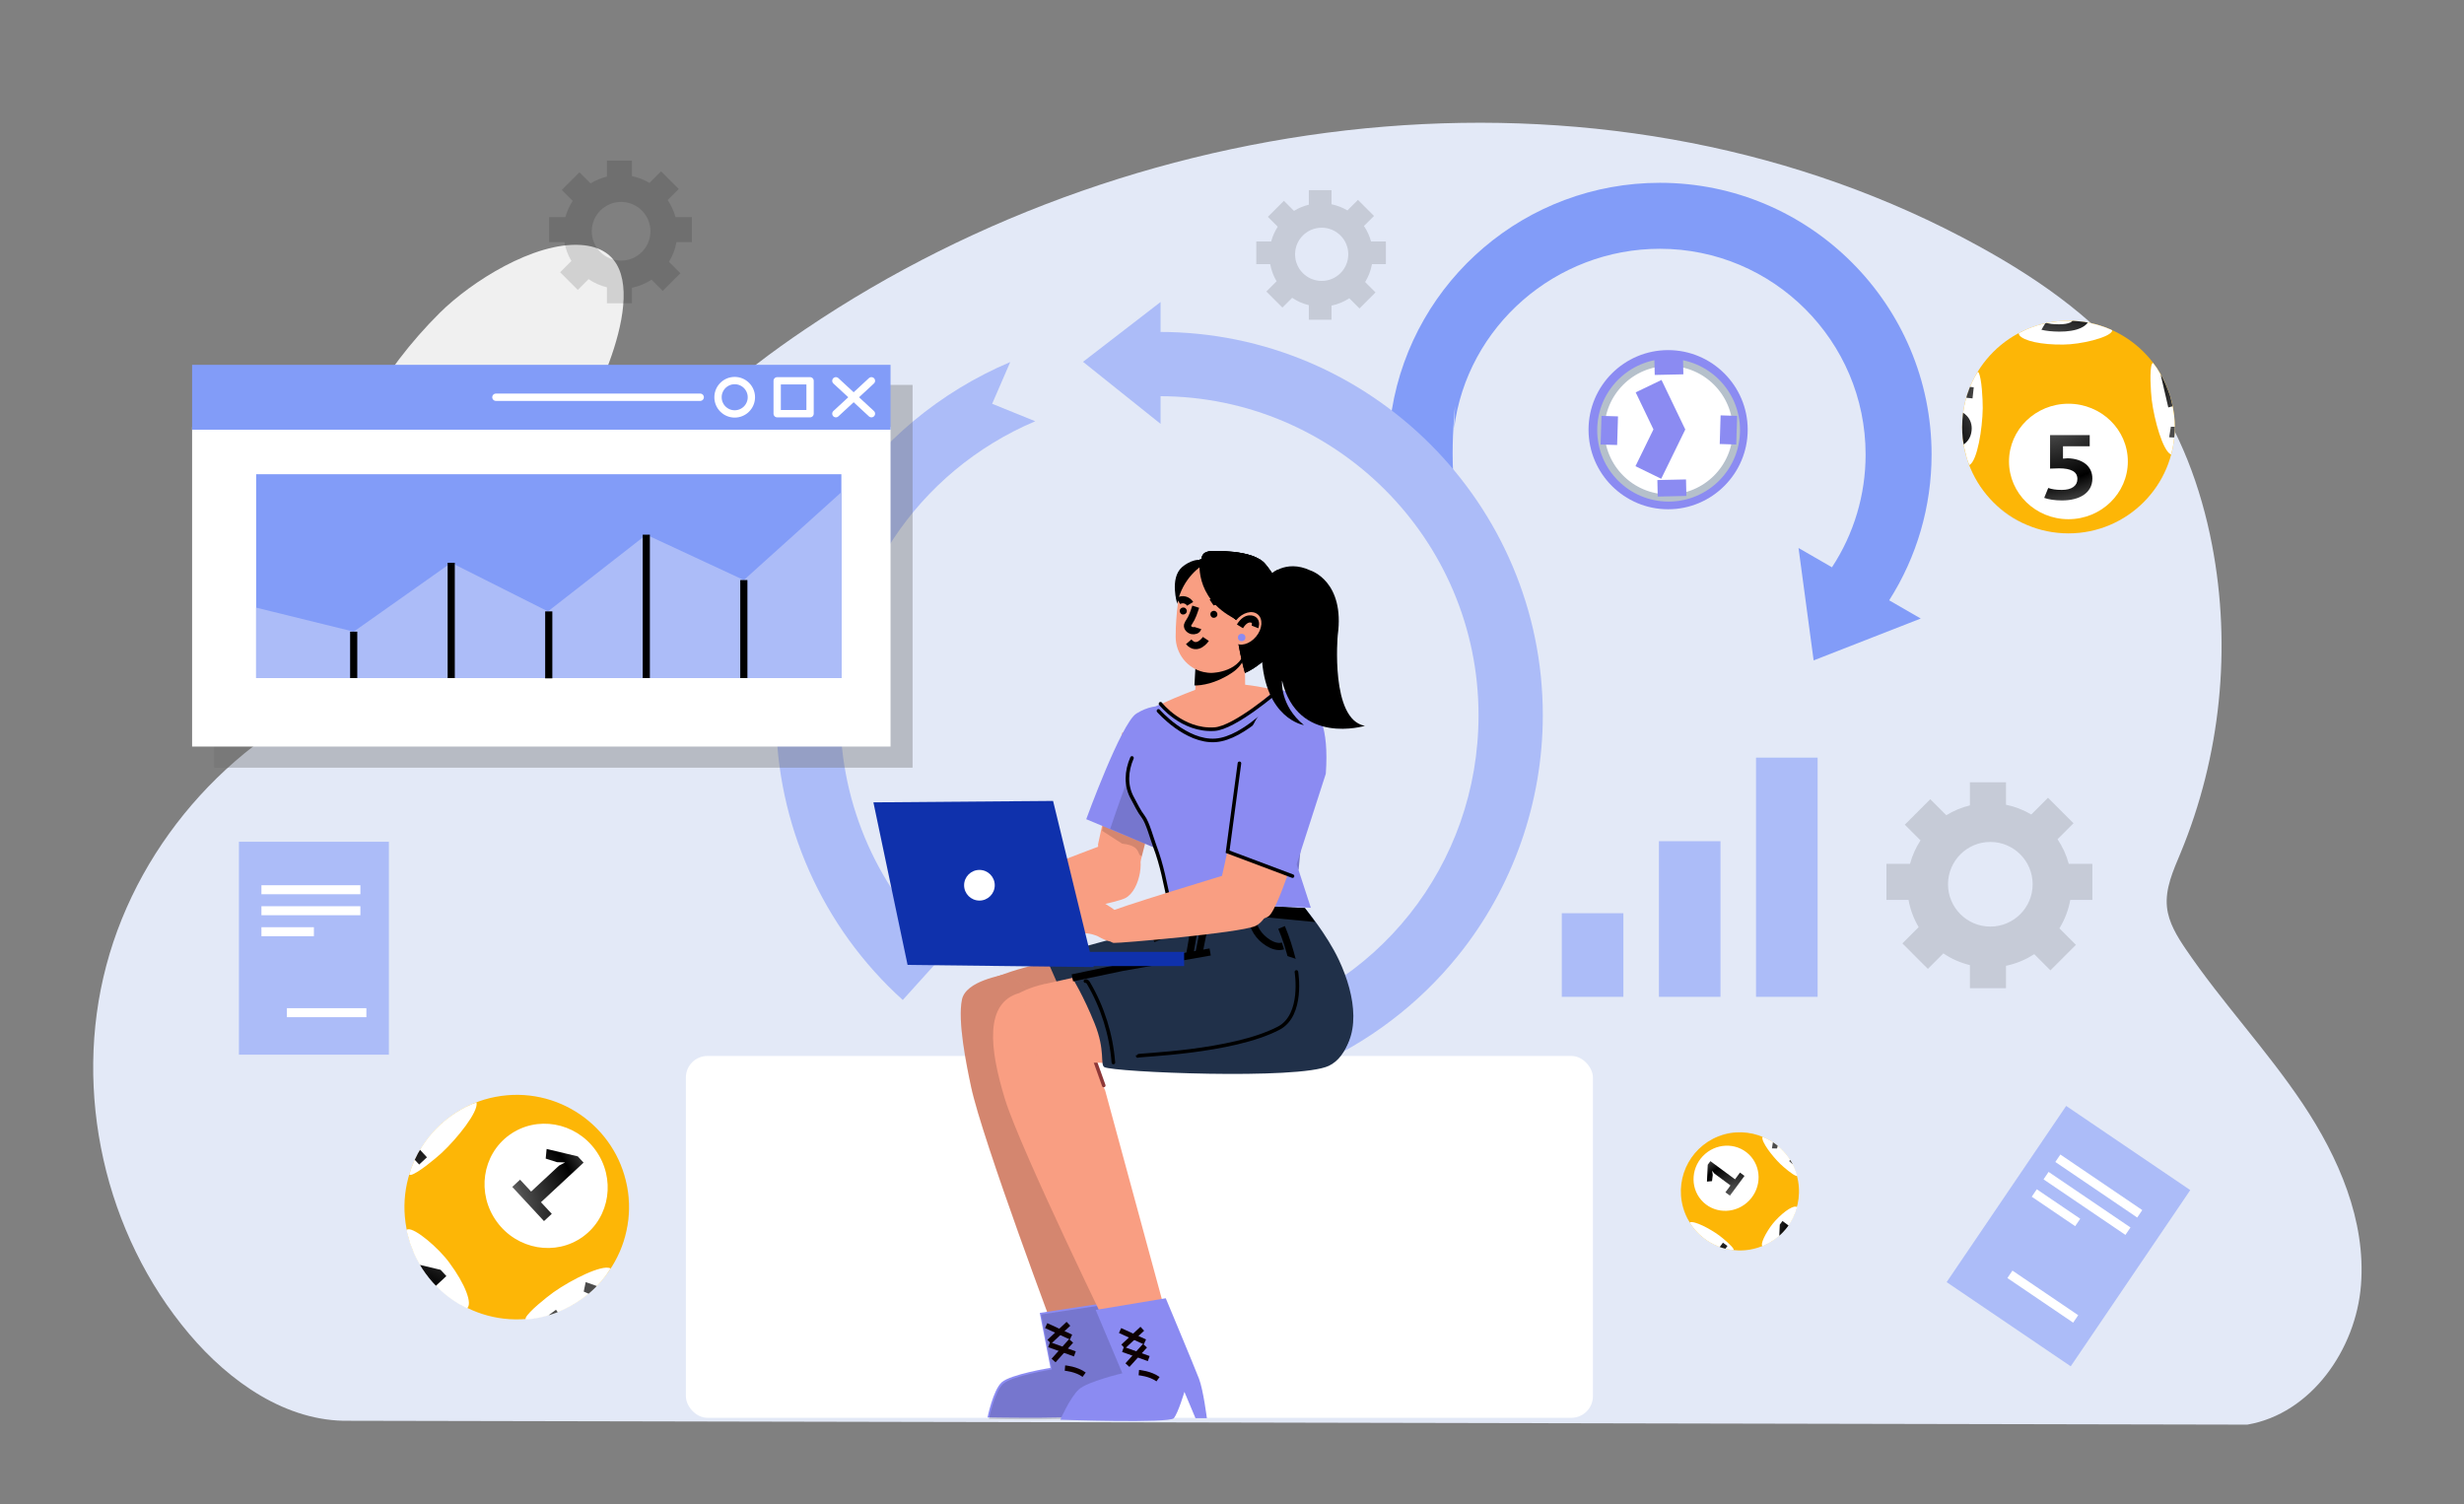 <?xml version="1.0" encoding="UTF-8"?>
<svg id="Capa_1" xmlns="http://www.w3.org/2000/svg" xmlns:xlink="http://www.w3.org/1999/xlink" version="1.1" viewBox="0 0 344 210">
  <rect x="0" y="0" width="344" height="210" fill="#808080" stroke="none"/>
  <!-- Generator: Adobe Illustrator 29.5.1, SVG Export Plug-In . SVG Version: 2.1.0 Build 141)  -->
  <defs>
    <style>
      .st0, .st1, .st2, .st3, .st4, .st5, .st6, .st7, .st8 {
        fill: none;
      }

      .st1, .st9, .st2, .st4, .st5, .st6, .st7, .st8 {
        stroke-miterlimit: 10;
      }

      .st1, .st3, .st7 {
        stroke-linecap: round;
      }

      .st1, .st5, .st6 {
        stroke: #000;
      }

      .st1, .st5, .st7 {
        stroke-width: .5px;
      }

      .st10 {
        opacity: .13;
      }

      .st10, .st11, .st12 {
        isolation: isolate;
      }

      .st11 {
        opacity: .15;
      }

      .st13 {
        fill: #203049;
      }

      .st14 {
        fill-opacity: .055;
      }

      .st12 {
        fill: #6d6d6d;
        opacity: .37;
      }

      .st9 {
        stroke: #b5c0cb;
      }

      .st9, .st15, .st16 {
        fill: #fff;
      }

      .st17 {
        fill: #0f31ac;
      }

      .st18 {
        fill: #acbcf8;
      }

      .st2 {
        stroke: #0a0a0a;
      }

      .st19 {
        clip-path: url(#clippath-1);
      }

      .st20 {
        clip-path: url(#clippath-6);
      }

      .st3 {
        stroke: #fff;
        stroke-linejoin: round;
        stroke-width: 1.022px;
      }

      .st21 {
        fill: #f99e82;
      }

      .st22 {
        fill: #e3e9f7;
      }

      .st23 {
        fill: #fdb606;
      }

      .st24 {
        fill: #8b8bf2;
      }

      .st25 {
        fill: #f0f0f0;
      }

      .st4 {
        stroke: #8b8bf2;
        stroke-width: 4px;
      }

      .st26 {
        fill: url(#Degradado_sin_nombre_142);
      }

      .st27 {
        fill: url(#Degradado_sin_nombre_141);
      }

      .st28 {
        fill: #e1e1e1;
      }

      .st16 {
        fill-opacity: .082;
      }

      .st29 {
        fill: url(#Degradado_sin_nombre_14);
      }

      .st30 {
        fill: #829cf8;
      }

      .st7 {
        stroke: #8e3838;
      }

      .st8 {
        stroke: #0d0000;
        stroke-width: .75px;
      }

      .st31 {
        clip-path: url(#clippath);
      }
    </style>
    <radialGradient id="Degradado_sin_nombre_14" data-name="Degradado sin nombre 14" cx="26.383" cy="960.981" fx="26.383" fy="960.981" r="20.165" gradientTransform="translate(257.918 -758.158) scale(1 .845)" gradientUnits="userSpaceOnUse">
      <stop offset="0" stop-color="#cfcfcf"/>
      <stop offset=".383" stop-color="#4c4c4c"/>
      <stop offset=".799" stop-color="#000"/>
      <stop offset="1" stop-color="#4c4c4c"/>
    </radialGradient>
    <radialGradient id="Degradado_sin_nombre_141" data-name="Degradado sin nombre 14" cx="-178.452" cy="1063.748" fx="-178.452" fy="1063.748" r="17.263" gradientTransform="translate(245.23 -803.898) scale(1 .914)" xlink:href="#Degradado_sin_nombre_14"/>
    <radialGradient id="Degradado_sin_nombre_142" data-name="Degradado sin nombre 14" cx="239.986" cy="142.26" fx="239.986" fy="142.26" r="8.698" gradientTransform="translate(148.121 431.344) rotate(-100.699)" xlink:href="#Degradado_sin_nombre_14"/>
    <clipPath id="clippath">
      <path class="st0" d="M177.167,80.389s2.218-2.418,5.796-.739c0,0,4.837,1.479,3.797,9.053,0,0-1.059,11.791,3.797,12.631,0,0-9.373,2.838-11.572-6.316,0,0-.32,3.478,3.058,6.215,0,0-5.476-.84-5.896-9.693-.04.02-.879-7.994,1.019-11.152Z"/>
    </clipPath>
    <clipPath id="clippath-1">
      <path class="st0" d="M177.167,80.389s2.218-2.418,5.796-.739c0,0,4.837,1.479,3.797,9.053,0,0-1.059,11.791,3.797,12.631,0,0-9.373,2.838-11.572-6.316,0,0-.32,3.478,3.058,6.215,0,0-5.476-.84-5.896-9.693-.04.02-.879-7.994,1.019-11.152Z"/>
    </clipPath>
    <clipPath id="clippath-6">
      <path class="st0" d="M167.913,78.89c1.779,5.936,4.797,7.754,4.797,7.754-.3,2.458,1.099,7.315,1.099,7.315,2.278-.999,4.457-3.438,4.457-3.438,2.398-1.839,1.699-4.437,1.699-4.437-.58-4.317-3.278-7.295-3.278-7.295-1.719-2.199-7.675-1.839-7.675-1.839-1.419.08-1.259,1.199-1.259,1.199l.16.74Z"/>
    </clipPath>
  </defs>
  <g id="Bg">
    <path class="st25" d="M44.364,74.825c-1.568,10.523,12.407,5.469,17.234,2.75,7.778-4.38,14.991-11.305,19.738-19.104,3.276-5.384,11.22-23.526-.268-24.27-6.48-.419-15.233,5.073-19.662,9.467-8.124,8.062-14.004,18.387-16.715,29.511-.142.582-.25,1.129-.327,1.645Z"/>
    <path class="st22" d="M48.742,198.359c-8.762.162-16.686-5.439-22.341-12.134-11.786-13.953-16.242-33.773-11.56-51.428s18.372-32.663,35.523-38.943c10.359-3.793,22.473-4.975,29.951-13.086,3.699-4.012,5.733-9.238,8.53-13.923,5.648-9.461,14.393-16.67,23.52-22.842,47.724-32.27,113.38-39.375,163.876-11.642,8.88,4.877,17.387,10.885,23.311,19.103,4.801,6.659,7.723,14.545,9.271,22.607,2.758,14.366,1.207,29.532-4.404,43.041-1.004,2.418-2.16,4.928-1.887,7.532.225,2.147,1.4,4.066,2.613,5.852,5.073,7.47,11.322,14.089,16.338,21.597,5.016,7.509,8.835,16.304,8.136,25.307-.698,9.003-6.973,17.985-15.875,19.498"/>
  </g>
  <g id="Grap">
    <rect class="st18" x="245.159" y="105.773" width="8.597" height="33.396"/>
    <rect class="st18" x="231.602" y="117.443" width="8.597" height="21.726"/>
    <rect class="st18" x="218.045" y="127.498" width="8.597" height="11.671"/>
  </g>
  <g id="Chart">
    <g>
      <rect class="st18" x="278.313" y="157.713" width="20.934" height="29.726" transform="translate(146.674 -132.354) rotate(34.151)"/>
      <rect class="st15" x="286.108" y="164.956" width="13.816" height="1.256" transform="translate(143.48 -135.938) rotate(34.151)"/>
      <rect class="st15" x="284.463" y="167.382" width="13.816" height="1.256" transform="translate(144.558 -134.596) rotate(34.151)"/>
      <rect class="st15" x="283.377" y="167.986" width="7.327" height="1.256" transform="translate(144.15 -132.061) rotate(34.151)"/>
      <rect class="st15" x="279.652" y="180.396" width="11.095" height="1.256" transform="translate(150.799 -128.887) rotate(34.151)"/>
    </g>
  </g>
  <g id="Wheel">
    <path class="st10" d="M96.587,33.803v-3.49h-2.284c-.231-.86-.602-1.663-1.088-2.382l1.547-1.547-2.467-2.467-1.621,1.621c-.746-.443-1.57-.768-2.448-.948v-2.172h-3.49v2.236c-.818.199-1.587.523-2.285.953l-1.551-1.551-2.467,2.467,1.52,1.52c-.45.69-.796,1.453-1.015,2.269h-2.284v3.49h2.138c.171.947.508,1.835.981,2.634l-1.574,1.574,2.467,2.467,1.5-1.5c.77.521,1.638.909,2.568,1.135v2.236h3.49v-2.172c.991-.203,1.915-.592,2.734-1.127l1.567,1.567,2.467-2.467-1.597-1.597c.511-.828.872-1.757,1.051-2.75h2.139ZM86.712,36.384c-2.262,0-4.096-1.834-4.096-4.096s1.834-4.096,4.096-4.096,4.096,1.834,4.096,4.096-1.834,4.096-4.096,4.096Z"/>
  </g>
  <g id="Wheel1" data-name="Wheel">
    <path class="st28" d="M55.324,68.93v-2.386h-1.562c-.158-.588-.411-1.137-.744-1.629l1.058-1.058-1.687-1.687-1.108,1.108c-.51-.303-1.074-.525-1.674-.648v-1.485h-2.386v1.529c-.56.136-1.085.358-1.562.652l-1.06-1.06-1.687,1.687,1.04,1.04c-.307.472-.544.994-.694,1.551h-1.562v2.386h1.462c.117.647.347,1.255.671,1.801l-1.076,1.076,1.687,1.687,1.026-1.026c.527.356,1.12.622,1.756.776v1.529h2.386v-1.485c.678-.139,1.309-.405,1.869-.771l1.071,1.071,1.687-1.687-1.092-1.092c.349-.566.596-1.202.719-1.881h1.463ZM48.572,70.695c-1.547,0-2.8-1.254-2.8-2.8s1.254-2.8,2.8-2.8,2.8,1.254,2.8,2.8-1.254,2.8-2.8,2.8Z"/>
  </g>
  <g id="Wheel2" data-name="Wheel">
    <path class="st10" d="M193.481,36.879v-3.167h-2.072c-.21-.78-.546-1.509-.987-2.162l1.403-1.403-2.239-2.239-1.471,1.471c-.677-.402-1.425-.697-2.221-.86v-1.971h-3.167v2.029c-.743.18-1.44.475-2.073.865l-1.407-1.407-2.239,2.239,1.38,1.38c-.408.626-.722,1.319-.921,2.059h-2.072v3.167h1.94c.155.859.461,1.665.891,2.39l-1.428,1.428,2.239,2.239,1.361-1.361c.699.473,1.486.825,2.33,1.03v2.029h3.167v-1.971c.9-.184,1.737-.537,2.481-1.023l1.422,1.422,2.239-2.239-1.45-1.45c.463-.752.791-1.595.954-2.496h1.941v0ZM184.52,39.221c-2.053,0-3.716-1.664-3.716-3.716s1.664-3.716,3.716-3.716,3.716,1.664,3.716,3.716-1.664,3.716-3.716,3.716Z"/>
  </g>
  <g id="Wheel3" data-name="Wheel" class="st10">
    <path d="M292.115,125.639v-5.034h-3.294c-.334-1.241-.868-2.399-1.569-3.436l2.231-2.231-3.559-3.559-2.338,2.338c-1.076-.639-2.265-1.108-3.531-1.368v-3.133h-5.034v3.226c-1.181.287-2.29.755-3.296,1.375l-2.237-2.237-3.559,3.559,2.193,2.193c-.649.995-1.148,2.096-1.464,3.273h-3.294v5.034h3.085c.246,1.366.732,2.647,1.415,3.8l-2.271,2.271,3.559,3.559,2.164-2.164c1.111.752,2.362,1.312,3.705,1.638v3.226h5.034v-3.133c1.43-.293,2.762-.855,3.944-1.625l2.26,2.26,3.559-3.559-2.304-2.304c.737-1.195,1.258-2.535,1.516-3.967h3.085v-0ZM277.871,129.363c-3.263,0-5.908-2.645-5.908-5.908s2.645-5.908,5.908-5.908,5.908,2.645,5.908,5.908-2.645,5.908-5.908,5.908Z"/>
  </g>
  <g id="Chart1" data-name="Chart">
    <g>
      <rect class="st18" x="33.356" y="117.519" width="20.934" height="29.726"/>
      <rect class="st15" x="36.497" y="123.59" width="13.816" height="1.256"/>
      <rect class="st15" x="36.497" y="126.521" width="13.816" height="1.256"/>
      <rect class="st15" x="36.497" y="129.452" width="7.327" height="1.256"/>
      <rect class="st15" x="40.055" y="140.756" width="11.095" height="1.256"/>
    </g>
  </g>
  <g id="Arrow">
    <g>
      <path class="st30" d="M263.748,83.81l4.409,2.545-14.954,5.843-2.109-15.691,4.746,2.739-.077-.051c3.071-4.675,4.695-10.119,4.695-15.742,0-15.836-12.884-28.721-28.721-28.721-14.484,0-26.937,10.773-28.735,25.097l.136-3.163s-1.355,12.627,1.381,15.766l-11.076-7.283.681-6.183.189-1.718.002-.022c3.001-18.195,18.786-31.704,37.422-31.704,20.914,0,37.931,17.017,37.931,37.931,0,7.247-2.046,14.273-5.919,20.357Z"/>
      <path class="st24" d="M203.001,59.83l-.007.184-.019.027c.007-.07.017-.141.027-.211Z"/>
      <path class="st24" d="M194.312,57.248l-.189,1.718-.053-.007c.068-.574.148-1.146.242-1.711Z"/>
    </g>
  </g>
  <g id="Clock">
    <g>
      <g>
        <g>
          <path class="st24" d="M232.887,71.1c-6.126,0-11.11-4.984-11.11-11.11s4.984-11.11,11.11-11.11,11.11,4.984,11.11,11.11-4.984,11.11-11.11,11.11ZM232.887,51.046c-4.932,0-8.944,4.012-8.944,8.944s4.012,8.944,8.944,8.944,8.944-4.012,8.944-8.944-4.012-8.944-8.944-8.944Z"/>
          <circle class="st9" cx="232.956" cy="60.06" r="9.468"/>
        </g>
        <circle class="st24" cx="233.061" cy="59.955" r=".769"/>
        <line class="st4" x1="223.523" y1="60.06" x2="225.829" y2="60.13"/>
        <line class="st4" x1="240.153" y1="59.99" x2="242.459" y2="60.06"/>
        <line class="st4" x1="233.385" y1="66.977" x2="233.436" y2="69.284"/>
        <line class="st4" x1="232.966" y1="49.998" x2="233.017" y2="52.304"/>
      </g>
      <polyline class="st4" points="230.161 53.911 233.061 59.955 230.126 65.964"/>
    </g>
  </g>
  <g id="Arrow1" data-name="Arrow">
    <path class="st18" d="M126.037,139.611c-11.238-10.137-17.684-24.626-17.684-39.751,0-21.557,12.83-40.913,32.685-49.311l-2.522,5.823,6.017,2.439c-16.529,6.991-27.209,23.104-27.209,41.048,0,12.59,5.366,24.651,14.721,33.09l-6.009,6.661Z"/>
    <g>
      <path class="st18" d="M171.888,143.278h0c20.331-4.669,34.531-22.523,34.531-43.418,0-24.563-19.984-44.547-44.547-44.547v-8.971c29.51,0,53.519,24.008,53.519,53.519,0,12.182-4.203,24.104-11.835,33.569-5.47,6.784-12.536,12.127-20.452,15.562-4.688,2.034-10.072-.733-11.216-5.714Z"/>
      <polygon class="st18" points="162.026 42.165 162.026 59.179 151.199 50.517 162.026 42.165"/>
    </g>
  </g>
  <g id="Chart2" data-name="Chart">
    <g>
      <rect class="st12" x="29.896" y="53.736" width="97.509" height="53.444"/>
      <rect class="st15" x="26.819" y="59.625" width="97.509" height="44.604"/>
      <g>
        <rect class="st30" x="26.819" y="50.933" width="97.509" height="9.057"/>
        <g>
          <g>
            <g>
              <line class="st3" x1="121.66" y1="53.166" x2="116.697" y2="57.756"/>
              <line class="st3" x1="116.697" y1="53.166" x2="121.66" y2="57.756"/>
            </g>
            <rect class="st3" x="108.503" y="53.166" width="4.591" height="4.591"/>
            <path class="st3" d="M100.242,55.461c0,1.286,1.043,2.329,2.329,2.329s2.329-1.043,2.329-2.329-1.043-2.329-2.329-2.329c-1.286,0-2.329,1.043-2.329,2.329Z"/>
          </g>
          <line class="st3" x1="97.757" y1="55.461" x2="69.234" y2="55.461"/>
        </g>
      </g>
    </g>
    <g>
      <rect class="st30" x="35.761" y="66.208" width="81.703" height="28.458"/>
      <polygon class="st18" points="35.761 94.667 117.464 94.667 117.464 68.716 103.847 80.984 90.229 74.649 76.5 85.358 62.995 78.571 49.379 88.187 35.761 84.832 35.761 94.667"/>
      <line class="st6" x1="49.379" y1="88.187" x2="49.379" y2="94.667"/>
      <line class="st6" x1="62.995" y1="78.571" x2="62.995" y2="94.667"/>
      <line class="st6" x1="76.612" y1="85.358" x2="76.612" y2="94.707"/>
      <line class="st6" x1="90.229" y1="74.649" x2="90.229" y2="94.667"/>
      <line class="st6" x1="103.847" y1="80.984" x2="103.847" y2="94.667"/>
    </g>
  </g>
  <g id="Group_61">
    <path class="st14" d="M276.127,62.923c0-5.74,4.66-10.401,10.402-10.401s10.401,4.661,10.401,10.401-4.66,10.402-10.401,10.402-10.402-4.66-10.402-10.402Z" marker-end="none" marker-start="none"/>
    <path class="st14" d="M275.6,62.923c0,6.032,4.896,10.928,10.929,10.928s10.928-4.896,10.928-10.928-4.897-10.928-10.928-10.928-10.929,4.896-10.929,10.928Z" marker-end="none" marker-start="none"/>
    <path class="st23" d="M273.939,59.624c0-8.191,6.649-14.84,14.841-14.84s14.841,6.649,14.841,14.84-6.649,14.842-14.841,14.842-14.841-6.649-14.841-14.842Z" marker-end="none" marker-start="none"/>
    <path class="st15" d="M288.773,72.486c-4.58,0-8.296-3.612-8.296-8.061s3.716-8.06,8.296-8.06,8.296,3.612,8.296,8.06-3.718,8.061-8.296,8.061h0ZM274.927,64.917l-.322-.879-.2-.775-.2-.866-.191-1.254c-.051-.498-.076-1.004-.076-1.517,0-2.559.649-4.969,1.793-7.071l.394-.651.102.094c.449.786.584,3.751.584,4.986-.046,2.927-.762,7.269-1.817,7.911l-.066.023h0ZM303.105,63.446l-.036-.009c-1.114-.518-2.301-4.734-2.667-7.624-.136-1.223-.327-4.17.029-4.997l.146-.165.507.678.289.477.581,1.008.384.797.384.977.23.625.178.695.225.974.188,1.226c.05.499.076,1.004.076,1.516,0,1.025-.104,2.024-.302,2.99l-.213.831h0ZM288.048,48.105c-3.097.044-5.55-.529-6.12-1.304l-.102-.281,1.178-.568c1.775-.751,3.727-1.167,5.775-1.167s4.0.416,5.775,1.167l.329.16-.03.141c-.428.889-4.369,1.846-6.805,1.853h0Z" marker-end="none" marker-start="none"/>
    <g id="Group_66">
      <g id="Group_67">
        <path class="st29" d="M287.869,69.867c-.483,0-.942-.032-1.376-.096-.435-.063-.802-.15-1.102-.262l.564-1.38c.247.086.517.151.813.198.294.046.651.07,1.07.07.709,0,1.251-.137,1.626-.409.375-.271.562-.646.562-1.123,0-.51-.22-.885-.66-1.123-.44-.239-1.068-.357-1.883-.357l-1.272.039v-4.677h5.535v1.559h-3.732v1.723l.659-.051c.526.017,1.0.093,1.423.229.424.137.785.326,1.087.57.3.243.531.536.691.881.16.345.241.73.241,1.156,0,.502-.107.945-.321,1.328-.215.383-.513.702-.893.959-.381.256-.828.446-1.344.574-.514.128-1.077.191-1.689.191h0ZM274.151,62.04l-.137-.897c-.051-.498-.076-1.004-.076-1.517,0-.64.04-1.271.119-1.889l.017-.108.019.011c.169.114.322.24.459.376.271.274.469.591.589.953.122.359.16.753.112,1.175-.056.5-.212.928-.468,1.286-.128.178-.274.339-.441.481l-.193.13h0ZM303.359,61.079c-.189,0-.362-.011-.521-.032l.237-1.471.544.006.001.043c0,.257-.007.51-.02.764l-.052.682-.188.008h0ZM302.716,56.882l-1.057-4.555.012-.002.283.49.384.797.384.977.23.625.178.695.188.814-.603.159h0ZM275.385,55.623l-.866-.096.141-.486c.095-.289.196-.573.307-.855l.073-.169.517.057-.172,1.55h0ZM287.478,46.299c-.483-.003-.941-.028-1.376-.074-.434-.046-.8-.109-1.1-.188l.535-.891.18-.042.671.118c.294.034.651.052,1.07.056.708.004,1.251-.088,1.629-.276l.256-.2.2.004c.505.027,1.004.077,1.496.152l.428.076-.05.086c-.218.266-.518.486-.901.663-.382.176-.832.307-1.348.393-.515.086-1.079.127-1.69.124h0Z" marker-end="none" marker-start="none"/>
      </g>
    </g>
  </g>
  <g id="Group_53">
    <path class="st14" d="M82.797,177.308c-4.91,3.557-11.784,2.459-15.342-2.451-3.558-4.911-2.46-11.785,2.449-15.342,4.91-3.558,11.784-2.46,15.342,2.449,3.558,4.911,2.46,11.784-2.449,15.343Z" marker-end="none" marker-start="none"/>
    <path class="st14" d="M83.123,177.758c5.159-3.737,6.312-10.959,2.573-16.118-3.737-5.159-10.959-6.312-16.117-2.573-5.159,3.737-6.312,10.959-2.575,16.117,3.739,5.16,10.961,6.313,16.118,2.575Z" marker-end="none" marker-start="none"/>
    <path class="st23" d="M56.525,169.905c-.758-8.618,5.621-16.23,14.239-16.989,8.618-.76,16.23,5.62,16.989,14.237.76,8.619-5.62,16.23-14.237,16.99-8.619.758-16.23-5.621-16.99-14.239Z" marker-end="none" marker-start="none"/>
    <g id="Group_55">
      <path class="st16" d="M59.039,176.118c.268.47.623.769.796.67.171-.097.092-.557-.176-1.027-.268-.469-.623-.769-.797-.67-.17.098-.091.557.178,1.027Z" marker-end="none" marker-start="none"/>
      <path class="st16" d="M58.835,174.943c.197-.112.605.233.913.768.306.536.394,1.063.2,1.175-.196.112-.604-.232-.911-.767-.306-.538-.397-1.063-.201-1.176h0Z" marker-end="none" marker-start="none"/>
      <path class="st16" d="M58.807,174.798c.221-.126.681.261,1.027.863.345.604.445,1.196.225,1.323-.221.126-.68-.262-1.026-.863-.343-.605-.445-1.196-.226-1.323h0Z" marker-end="none" marker-start="none"/>
      <path class="st16" d="M58.781,174.652c.247-.141.757.29,1.141.96.385.67.496,1.328.251,1.469-.244.141-.756-.291-1.139-.96-.383-.672-.496-1.329-.252-1.469Z" marker-end="none" marker-start="none"/>
      <path class="st16" d="M58.755,174.506c.27-.153.833.319,1.255,1.056.421.736.543,1.46.274,1.615s-.83-.32-1.252-1.056c-.423-.738-.545-1.462-.277-1.615h0Z" marker-end="none" marker-start="none"/>
      <path class="st16" d="M58.73,174.36c.292-.17.905.347,1.367,1.153.462.804.594,1.594.301,1.762s-.907-.35-1.368-1.153c-.459-.805-.596-1.596-.299-1.762Z" marker-end="none" marker-start="none"/>
      <path class="st16" d="M58.702,174.212c.319-.181.982.379,1.48,1.249.499.872.647,1.727.328,1.91s-.983-.377-1.482-1.249c-.499-.872-.645-1.727-.325-1.91Z" marker-end="none" marker-start="none"/>
      <path class="st16" d="M58.676,174.067c.342-.196,1.056.405,1.596,1.345.535.939.694,1.86.35,2.056-.342.197-1.058-.405-1.596-1.345-.536-.936-.694-1.86-.35-2.056Z" marker-end="none" marker-start="none"/>
      <path class="st16" d="M58.649,173.92c.368-.21,1.135.437,1.711,1.441.574,1.005.742,1.994.375,2.205-.368.21-1.134-.436-1.709-1.44-.577-1.007-.745-1.994-.378-2.207Z" marker-end="none" marker-start="none"/>
      <path class="st16" d="M59.022,176.126c.616,1.071,1.433,1.76,1.825,1.535.393-.222.212-1.276-.401-2.349-.615-1.073-1.431-1.761-1.823-1.539-.392.226-.214,1.278.4,2.353h0Z" marker-end="none" marker-start="none"/>
    </g>
    <path class="st15" d="M83.136,160.566c2.838,3.915,2.052,9.333-1.751,12.09-3.806,2.757-9.197,1.816-12.035-2.1-2.838-3.915-2.053-9.333,1.753-12.09,3.803-2.757,9.197-1.816,12.034,2.1ZM85.252,177.101l-.618.914c-.92,1.232-2.041,2.35-3.353,3.3-2.186,1.583-4.645,2.519-7.146,2.844l-.772.063.028-.23c.394-.872,2.845-2.823,3.901-3.588,2.531-1.776,6.687-3.853,7.891-3.348l.069.045h0ZM66.512,153.903l.021.051c.247,1.274-2.623,4.901-4.868,7.006-.963.874-3.362,2.864-4.29,3.072l-.244-.022.274-.881c1.032-2.833,2.89-5.396,5.512-7.298.874-.633,1.793-1.163,2.74-1.59l.855-.338h0ZM62.737,176.294c2.233,2.997,3.261,5.773,2.458,6.362l-1.201-.647c-1.743-1.054-3.308-2.466-4.577-4.217-.633-.874-1.165-1.796-1.594-2.743l-.556-1.412-.415-1.465-.086-.476.168-.073c1.025-.185,4.285,2.593,5.803,4.671h0Z" marker-end="none" marker-start="none"/>
    <g id="Group_58">
      <g id="Group_59">
        <path class="st27" d="M76.582,183.632l1.037-.774.247.334-.039.017c-.301.119-.603.228-.907.325l-.338.098h0ZM82.171,180.618l-.677-.299.276-1.324,1.547.55-.212.226c-.28.277-.572.543-.876.801l-.058.045h0ZM60.861,179.509l-.439-.466c-.175-.199-.347-.401-.516-.61l-.215-.283.044-.023-.063-.001-.255-.334c-.159-.218-.31-.44-.457-.663l-.325-.531,2.875.684.809.873-1.459,1.354h0ZM75.945,170.479l-4.428-4.77,1.088-1.011,1.543,1.66,3.903-3.624.839-.444-1.116-.033-1.591-.503.131-1.346,4.352,1.037.809.872-5.951,5.526,1.51,1.626-1.089,1.011h0ZM58.519,162.584l-.612-.661.425-.862.31-.528.967,1.04-1.089,1.011h0Z" marker-end="none" marker-start="none"/>
      </g>
    </g>
  </g>
  <g id="Group_531" data-name="Group_53">
    <path class="st14" d="M246.411,159.963c2.318,2.191,2.422,5.853.232,8.172-2.192,2.319-5.853,2.423-8.172.232-2.319-2.191-2.423-5.853-.232-8.172,2.192-2.319,5.853-2.423,8.173-.233Z" marker-end="none" marker-start="none"/>
    <path class="st14" d="M246.612,159.751c-2.436-2.302-6.283-2.193-8.585.244-2.302,2.436-2.193,6.283.244,8.585,2.436,2.302,6.283,2.193,8.585-.243,2.303-2.437,2.193-6.284-.243-8.585Z" marker-end="none" marker-start="none"/>
    <path class="st23" d="M245.15,174.27c-4.382,1.234-8.941-1.321-10.175-5.702-1.235-4.382,1.32-8.941,5.702-10.175,4.382-1.235,8.941,1.32,10.175,5.702,1.234,4.382-1.321,8.941-5.702,10.176Z" marker-end="none" marker-start="none"/>
    <g id="Group_551" data-name="Group_55">
      <path class="st16" d="M248.117,172.364c.217-.184.337-.398.269-.477-.067-.079-.297.007-.514.192-.216.184-.337.398-.269.478.067.078.297-.007.514-.192Z" marker-end="none" marker-start="none"/>
      <path class="st16" d="M247.529,172.584c-.077-.091.061-.336.308-.547.247-.211.511-.308.588-.218.077.09-.061.335-.307.546-.248.211-.511.309-.589.219h0Z" marker-end="none" marker-start="none"/>
      <path class="st16" d="M247.457,172.612c-.086-.102.068-.378.346-.616.279-.237.575-.347.662-.245.086.102-.069.377-.346.615-.28.237-.575.347-.662.246h0Z" marker-end="none" marker-start="none"/>
      <path class="st16" d="M247.384,172.64c-.097-.114.076-.42.385-.683.309-.264.638-.386.735-.273.097.113-.077.419-.385.683-.31.264-.639.387-.735.274Z" marker-end="none" marker-start="none"/>
      <path class="st16" d="M247.311,172.668c-.105-.125.083-.462.424-.752.34-.289.702-.424.808-.3s-.084.461-.424.751c-.34.291-.703.424-.808.301h0Z" marker-end="none" marker-start="none"/>
      <path class="st16" d="M247.238,172.695c-.116-.135.091-.502.463-.819.371-.317.766-.463.882-.328s-.092.503-.463.82c-.372.316-.767.464-.882.327Z" marker-end="none" marker-start="none"/>
      <path class="st16" d="M247.164,172.724c-.124-.147.1-.545.501-.887.402-.343.83-.503.956-.356s-.099.545-.501.889c-.402.343-.83.502-.956.355Z" marker-end="none" marker-start="none"/>
      <path class="st16" d="M247.092,172.751c-.135-.158.106-.586.539-.956.433-.368.894-.54,1.029-.382.135.158-.106.587-.539.956-.432.369-.894.54-1.029.382Z" marker-end="none" marker-start="none"/>
      <path class="st16" d="M247.018,172.78c-.144-.17.115-.629.578-1.026.464-.395.959-.578,1.103-.409.144.17-.115.629-.578,1.024-.464.396-.958.58-1.104.411Z" marker-end="none" marker-start="none"/>
      <path class="st16" d="M248.123,172.371c.494-.423.77-.913.615-1.093-.153-.181-.68.015-1.175.437-.495.423-.771.912-.618,1.093.155.18.682-.014,1.177-.437h0Z" marker-end="none" marker-start="none"/>
    </g>
    <path class="st15" d="M237.722,161.423c1.747-1.85,4.625-1.973,6.422-.276,1.797,1.699,1.837,4.578.09,6.428-1.747,1.85-4.625,1.974-6.423.275-1.797-1.697-1.837-4.578-.09-6.427ZM246.065,158.714l.533.23c.727.355,1.414.826,2.034,1.411,1.032.976,1.756,2.155,2.168,3.417l.108.393-.122.008c-.489-.119-1.738-1.195-2.236-1.667-1.166-1.135-2.646-3.081-2.502-3.753l.017-.04h0ZM235.9,170.67l.024-.016c.635-.252,2.79.877,4.098,1.833.546.412,1.809,1.459,2.008,1.918l.012.128-.482-.056c-1.565-.257-3.072-.967-4.312-2.137-.413-.39-.776-.813-1.09-1.262l-.258-.409h0s0,0,0,0ZM247.847,170.434c1.331-1.447,2.666-2.25,3.049-1.892l-.217.684c-.374,1.004-.952,1.952-1.733,2.779-.39.413-.815.778-1.262,1.092l-.676.425-.717.358-.238.091-.054-.08c-.196-.512.922-2.469,1.848-3.457h0Z" marker-end="none" marker-start="none"/>
    <g id="Group_581" data-name="Group_58">
      <g id="Group_591" data-name="Group_59">
        <path class="st26" d="M250.288,162.559l-.501-.461.148-.16.012.018c.091.144.176.289.257.437l.084.165h0ZM248.184,159.964l-.089.379-.712-.013.133-.854.138.088c.171.118.337.243.5.374l.029.025h0ZM249.692,171.09l-.198.272c-.086.11-.173.219-.265.326l-.125.139-.016-.021.005.033-.148.165c-.097.103-.197.203-.298.301l-.243.22.073-1.554.372-.504.843.622h0ZM243.55,164.173l-2.034,2.756-.629-.464.708-.96-2.255-1.664-.311-.39.092.58-.105.872-.709.064.111-2.352.372-.504,3.438,2.537.693-.94.629.465h0ZM241.17,173.955l-.282.381-.487-.135-.303-.109.443-.601.629.465h0Z" marker-end="none" marker-start="none"/>
      </g>
    </g>
  </g>
  <rect class="st15" x="95.753" y="147.424" width="126.636" height="50.519" rx="3.017" ry="3.017"/>
  <g id="Girl">
    <g>
      <g>
        <path class="st21" d="M138.064,136.818c3.374-1.524,10.489-3.457,11.587-2.209,1.414,1.606,1.799,15.921,1.799,15.921l-6.354,1.427c-.026-.078-.009-.189-.077-.234-7.498-5.042-12.37-5.744-6.955-14.905Z"/>
        <path class="st11" d="M138.064,136.818c3.374-1.524,10.489-3.457,11.587-2.209,1.414,1.606,1.799,15.921,1.799,15.921l-6.354,1.427c-.026-.078-.009-.189-.077-.234-7.498-5.042-12.37-5.744-6.955-14.905Z"/>
        <path class="st21" d="M140.557,135.936c4.788,2.324,6.304,9,7.434,14.352.016.083.037.163.057.244l-.078.018,6.945,35.466-7.268,1.052s-10.488-27.866-12.078-35.353c-.67-3.153-1.891-9.19-1.267-12.162.557-2.657,5.675-3.354,6.256-3.617Z"/>
        <path class="st11" d="M140.557,135.936c4.788,2.324,6.304,9,7.434,14.352.016.083.037.163.057.244l-.078.018,6.945,35.466-7.268,1.052s-10.488-27.866-12.078-35.353c-.67-3.153-1.891-9.19-1.267-12.162.557-2.657,5.675-3.354,6.256-3.617Z"/>
        <g>
          <path class="st24" d="M154.332,181.906s2.123,8.329,2.732,9.935,1.114,5.584,1.114,5.584l-1.588.001-1.547-3.712s-.869,2.976-1.483,3.714-15.691.465-15.691.465c0,0,.762-3.794,1.978-4.907s6.811-2.018,6.811-2.018l-1.492-7.672,9.165-1.39Z"/>
          <path class="st11" d="M154.526,182.123s2.123,8.329,2.732,9.935,1.114,5.584,1.114,5.584l-1.588.001-1.547-3.712s-.869,2.976-1.483,3.714-15.691.465-15.691.465c0,0,.762-3.794,1.978-4.907s6.811-2.018,6.811-2.018l-1.492-7.672,9.165-1.39Z"/>
          <path class="st8" d="M148.68,191s1.582.122,2.678.925"/>
          <line class="st8" x1="149.163" y1="184.82" x2="146.487" y2="187.327"/>
          <line class="st8" x1="146.059" y1="185.07" x2="149.529" y2="186.674"/>
          <line class="st8" x1="149.538" y1="187.208" x2="147.089" y2="189.943"/>
          <line class="st8" x1="146.468" y1="187.732" x2="150.063" y2="189.022"/>
        </g>
        <path class="st13" d="M163.372,128.908l-17.375,4.701,6.204,14.084s13.695,1.015,15.359-.766c1.664-1.78-4.188-18.019-4.188-18.019Z"/>
      </g>
      <g>
        <path class="st13" d="M163.602,125.816s-6.03,7.81-5.89,8.787c.14.977,7.723,14.812,7.723,14.812,0,0,19.49-.236,20.807-1.272,3.908-3.075,3.062-9.052.688-14.105-1.711-3.642-4.753-7.258-4.753-7.258l-18.574-.964Z"/>
        <path class="st6" d="M168.784,126.365c-1.442,6.541-2.654,13.133-3.634,19.759"/>
        <polyline class="st6" points="167.174 127.036 166.035 133.644 166.855 135.608"/>
        <path class="st6" d="M179.113,132.067c-.678.216-1.446-.056-2.025-.412-1.371-.843-2.227-2.202-2.262-3.589"/>
        <path class="st2" d="M164.106,127.496c-.286,1.632-1.531,3.059-3.11,3.564"/>
        <path class="st6" d="M178.921,129.485c1.218,2.878,1.97,6.292,2.493,9.358"/>
        <polygon points="182.176 126.78 163.602 125.816 162.937 126.735 183.589 128.728 182.176 126.78"/>
      </g>
      <g>
        <g>
          <path class="st21" d="M142.285,138.65s1.509-.838,3.467-1.249c3.728,1.674,6.127,6.623,7.068,10.712.341,1.483.865,2.834,1.474,4.139l9.57,35.223-8.043.389s-13.312-27.256-15.508-34.384c-2.196-7.128-2.859-13.457,1.971-14.831Z"/>
          <g>
            <path class="st24" d="M162.754,181.255s4.029,9.639,4.638,11.23,1.099,5.514,1.099,5.514l-1.588.001-1.547-3.677s-.869,2.949-1.483,3.679c-.614.731-15.847.211-15.847.211,0,0,1.382-3.136,2.598-4.239,1.216-1.103,6.068-2.248,6.068-2.248l-3.723-8.845,9.784-1.627Z"/>
            <path class="st8" d="M158.994,191.634s1.582.121,2.678.916"/>
            <line class="st8" x1="159.476" y1="185.511" x2="156.8" y2="187.995"/>
            <line class="st8" x1="156.373" y1="185.759" x2="159.843" y2="187.348"/>
            <line class="st8" x1="159.852" y1="187.877" x2="157.402" y2="190.587"/>
            <line class="st8" x1="156.782" y1="188.397" x2="160.376" y2="189.674"/>
          </g>
          <line class="st7" x1="154.096" y1="151.547" x2="151.99" y2="145.622"/>
        </g>
        <g>
          <path class="st21" d="M145.752,137.401c4.39-.92,11.16-2.729,12.138-1.629,1.414,1.591,2.734,12.834,2.734,12.834l-7.556-.244s-2.459.159-3.964.003c-9.539-.99-8.056-6.848-3.352-10.964Z"/>
          <path class="st13" d="M174.61,132.147l-13.5,2.004-11.394,2.376s1.552,2.517,3.101,6.353c1.549,3.837.738,5.755,1.367,6.105,1.257.702,27.128,1.815,31.338-.182,2.604-1.235,3.938-5.237,2.817-9.732-1.121-4.495-13.729-6.924-13.729-6.924Z"/>
          <path class="st1" d="M180.992,135.694s1.017,6.028-2.472,7.853c-6.53,3.415-19.61,3.711-19.692,3.878"/>
          <path class="st1" d="M151.535,136.981c.168-.072.329.109.421.266,1.982,3.369,3.183,7.195,3.483,11.093"/>
        </g>
        <polyline class="st6" points="149.716 136.526 156.666 135.064 168.952 132.908"/>
      </g>
      <g>
        <path class="st21" d="M156.688,102.262l-3.389,15.608s.1,5.81,1.138,6.219,3.169.289,3.561.295c.392.006,5.464-21.227,5.464-21.227l-6.773-.894Z"/>
        <polygon class="st11" points="154.364 113.469 153.859 115.981 159.395 119.554 160.408 115.549 154.364 113.469"/>
        <path class="st24" d="M164.173,99.117s-2.293-1.496-5.522.505c-2.108,1.306-7.001,14.749-7.001,14.749l10.857,4.539s3.728-18.269,1.667-19.793Z"/>
        <path class="st11" d="M162.506,118.91l-7.51-3.192s1.284-3.825,2.267-6.427c1.311-3.47,2.899-5.064,3.342-5.263.776-.349,3.93-2.511,4.044.264.114,2.775-2.143,14.619-2.143,14.619Z"/>
      </g>
      <path class="st21" d="M153.341,118.204s-16.648,6.276-17.183,6.867c-.535.592.457,4.025,1.403,4.008s17.283-2.568,19.532-3.688c2.127-1.058,2.926-6.046,1.27-7.109-1.656-1.063-5.022-.08-5.022-.08Z"/>
      <g>
        <path class="st21" d="M140.593,124.796s-1.091-1.586-4.082-2.966c0,0-1.583-.743-2.09-1.43,0,0-.325-.666-.751-.199,0,0-.808.74,2.25,3.087,0,0-2.312,1.026-4.292.575,0,0-2.244-.521-2.712-.567,0,0-.502-.118-.586.456,0,0-.064.316.753.498,0,0,2.405.784,3.261.859,0,0,.464.05.448.305,0,0-.007.36-.712.267,0,0-2.375-.121-4.083-.451,0,0-.723-.245-.869.234,0,0-.049.647.447.715,0,0-.505.062-.365.583,0,0-.084.575,3.095,1.187,0,0,2.021.369,2.927.278,0,0-1.397.382-2.519.487,0,0-.655-.01-.626.391,0,0-.061.341.874.432,0,0,6.253.045,9.148-1.142 0-0,2.017-1.349.485-3.6Z"/>
        <path class="st5" d="M138.256,126.672s-1.163-.91-4.375,1.15c0,0-.504.352-.751.434"/>
        <path class="st5" d="M138.36,125.838c-1.839-.982-1.997-2.066-1.997-2.066,0,0-.081-.247-.444-.485"/>
        <path class="st5" d="M127.575,126.179s3.503.958,5.394.471"/>
      </g>
      <g>
        <path class="st21" d="M169.535,95.296c.305-.039,3.671.148,5.982.534,2.311.386,3.658.809,3.628,1.06-.06.503-9.528,5.83-11.432,6.446-1.904.615-6.095-4.054-6.279-4.526-.184-.472,8.101-3.514,8.101-3.514Z"/>
        <g>
          <path class="st24" d="M178.292,96.08s-5.546,5.235-8.098,5.506c-5.401.573-8.174-3.316-8.174-3.316l-2.58,1.414s.052,2.581-.689,4.301c-1.017,2.359-1.903,4.435-.954,6.821.484,1.217,1.536,2.224,2.357,4.153,1.962,4.613,3.194,11.061,3.194,11.061l19.659.716-1.71-5.258s1.369-14.601,1.345-17.696c-.016-2.043,1.299-4.261-.065-5.707-.703-.745-4.284-1.995-4.284-1.995Z"/>
          <path class="st1" d="M158.034,105.816c-.802,1.853-.914,3.864.069,5.627.505.906.864,1.749,1.498,2.571.626.812,1.245,3.134,1.607,4.093,1.061,2.806,1.408,5.072,2.074,7.997"/>
          <path class="st1" d="M178.368,96.448s-5.973,5.171-8.814,5.351c-4.548.288-7.536-3.548-7.536-3.548"/>
          <path class="st1" d="M178.519,97.631s-4.737,5.447-8.822,5.732c-4.122.287-7.963-4.116-7.963-4.116"/>
          <path class="st11" d="M182.56,100.582s.571,3.127.147,7.249c-.423,4.122-1.412,13.647-1.412,13.647,0,0-5.936-15.906-4.309-15.63,1.627.275,5.573-5.266,5.573-5.266Z"/>
        </g>
      </g>
      <g>
        <path class="st21" d="M173.983,106.384c-.091.461-3.372,16.305-3.735,17.349-.363,1.044.111,2.495,1.126,3.667,1.015,1.172,4.102,1.501,5.693.553s6.114-15.907,5.853-18.522c-.261-2.615-8.937-3.047-8.937-3.047Z"/>
        <path class="st24" d="M178.918,97.55s7.128-2.669,6.177,10.477l-4.658,14.444-9.059-3.398s.859-20.68,7.54-21.523Z"/>
        <polyline class="st1" points="173.039 106.567 171.386 118.91 180.449 122.317"/>
      </g>
      <path class="st21" d="M171.96,121.876s-17.039,5.12-17.613,5.673.18,4.047,1.125,4.095c.945.048,17.419-1.377,19.739-2.34,2.194-.91,3.334-5.831,1.755-7.005-1.579-1.174-5.005-.424-5.005-.424Z"/>
      <g>
        <path class="st21" d="M153.212,130.687s-1.214-.534-2.178-.356l-4.37.286s-.614-.086.17-.589l-1.403.278s-.793-.412.159-.866c0,0-.128.081-.306.145-.45.164-.826-.38-.522-.75h0c-.793-.412.352-.902.352-.902l3.98-2.406,1.108-.044-1.307-1.473c-.658-1.194.545-.937.545-.937,0,0,3.591,2.407,4.216,2.77,0,0,5.069,2.35,3.183,4.98,0,0-.502,1.68-3.626-.137Z"/>
        <line class="st6" x1="150.088" y1="128.871" x2="146.479" y2="130.098"/>
        <line class="st6" x1="148.792" y1="127.675" x2="145.561" y2="129.385"/>
        <line class="st6" x1="148.374" y1="126.915" x2="144.732" y2="128.781"/>
      </g>
      <path class="st21" d="M173.883,97.15c-2.66,2.772-6.735,1.855-7.049-.173l.34-6.096,6.615.14.06,6.116h.22"/>
      <path d="M172.01,93.919c-2.898,1.939-5.256,1.779-5.256,1.779l.28-4.996,6.715.979c-0-.02-.18,1.199-1.739,2.238Z"/>
      <g>
        <g class="st31">
          <path d="M177.167,80.389s2.218-2.418,5.796-.739c0,0,4.837,1.479,3.797,9.053,0,0-1.059,11.791,3.797,12.631,0,0-9.373,2.838-11.572-6.316,0,0-.32,3.478,3.058,6.215,0,0-5.476-.84-5.896-9.693-.04.02-.879-7.994,1.019-11.152Z"/>
        </g>
        <g class="st19">
          <path d="M178.465,79.529s2.678,3.398,2.478,7.395h0s-.22,4.417-4.757,5.436c0,0-1.139-8.174.959-11.951.02-.02.74-.72,1.319-.879Z"/>
        </g>
      </g>
      <path class="st21" d="M164.136,88.903c0,2.338,1.599,4.397,3.877,4.917.38.08.779.14,1.219.12,0,0,4.297-.06,4.657-3.678,0,0,1.119-2.958,1.579-5.476.3-.6.46-1.239.46-1.939,0-2.658-2.458-4.797-5.496-4.797-2.718,0-4.996,1.719-5.416,3.997h-.24s-.66,3.498-.64,6.855Z"/>
      <g>
        <path d="M167.913,78.89s-2.838,1.679-3.558,5.416c0,0-1.099-3.558.659-5.116,0,0,1.359-1.239,2.758-.999l.14.699Z"/>
        <path class="st6" d="M168.013,78.111s-.919,5.016,4.577,7.814"/>
        <g>
          <path id="SVGID" d="M167.913,78.89c1.779,5.936,4.797,7.754,4.797,7.754-.3,2.458,1.099,7.315,1.099,7.315,2.278-.999,4.457-3.438,4.457-3.438,2.398-1.839,1.699-4.437,1.699-4.437-.58-4.317-3.278-7.295-3.278-7.295-1.719-2.199-7.675-1.839-7.675-1.839-1.419.08-1.259,1.199-1.259,1.199l.16.74Z"/>
          <g class="st20">
            <path d="M167.913,78.89c1.779,5.936,4.797,7.754,4.797,7.754-.3,2.458,1.199,5.236,1.199,5.236,1.539.639,2.178-.639,2.178-.639,2.398-1.839,2.978-5.896,2.978-5.896-.58-4.317-2.358-6.535-2.358-6.535-1.719-2.199-7.675-1.839-7.675-1.839-1.419.08-1.259,1.199-1.259,1.199l.14.72Z"/>
          </g>
          <path id="SVGID1" data-name="SVGID" d="M167.913,78.89c1.779,5.936,4.797,7.754,4.797,7.754-.3,2.458,1.099,7.315,1.099,7.315,2.278-.999,4.457-3.438,4.457-3.438,2.398-1.839,1.699-4.437,1.699-4.437-.58-4.317-3.278-7.295-3.278-7.295-1.719-2.199-7.675-1.839-7.675-1.839-1.419.08-1.259,1.199-1.259,1.199l.16.74Z"/>
        </g>
      </g>
      <ellipse class="st21" cx="173.974" cy="87.728" rx="2.538" ry="1.799" transform="translate(-4.555 165.77) rotate(-50.372)"/>
      <path class="st6" d="M175.208,87.524s.26-.66-.18-.979c0,0-.959-.66-1.919.899"/>
      <circle class="st24" cx="173.349" cy="89.003" r=".52"/>
      <path class="st6" d="M166.934,84.706c-.24.739-.48,1.499-.919,2.138-.08.14-.18.26-.22.42-.08.36.26.699.639.779.32.06.699-.04.799-.36"/>
      <path class="st6" d="M164.496,83.924c.26-.18.6-.24.919-.16.32.08.58.28.739.54"/>
      <path class="st6" d="M169.157,84.126c.26-.18.6-.24.919-.16.32.08.58.28.739.54"/>
      <path d="M165.675,85.425c-.06.26-.34.42-.6.36s-.42-.34-.36-.6c.06-.26.34-.42.6-.36s.44.34.36.6Z"/>
      <path d="M169.952,85.885c-.06.26-.34.42-.6.36-.26-.06-.42-.34-.36-.6.06-.26.34-.42.6-.36.26.08.419.34.36.6Z"/>
      <path class="st6" d="M168.353,89.203s-1.199,1.799-2.398.4"/>
      <g>
        <g>
          <circle cx="136.738" cy="123.592" r="2.139"/>
          <circle cx="136.738" cy="123.592" r="2.139"/>
        </g>
        <polygon class="st17" points="121.935 112.021 126.708 134.714 152.693 135.015 152.658 134.875 165.316 134.875 165.316 132.894 152.153 132.894 147.02 111.82 121.935 112.021"/>
        <circle class="st15" cx="136.738" cy="123.592" r="2.139"/>
      </g>
    </g>
  </g>
</svg>